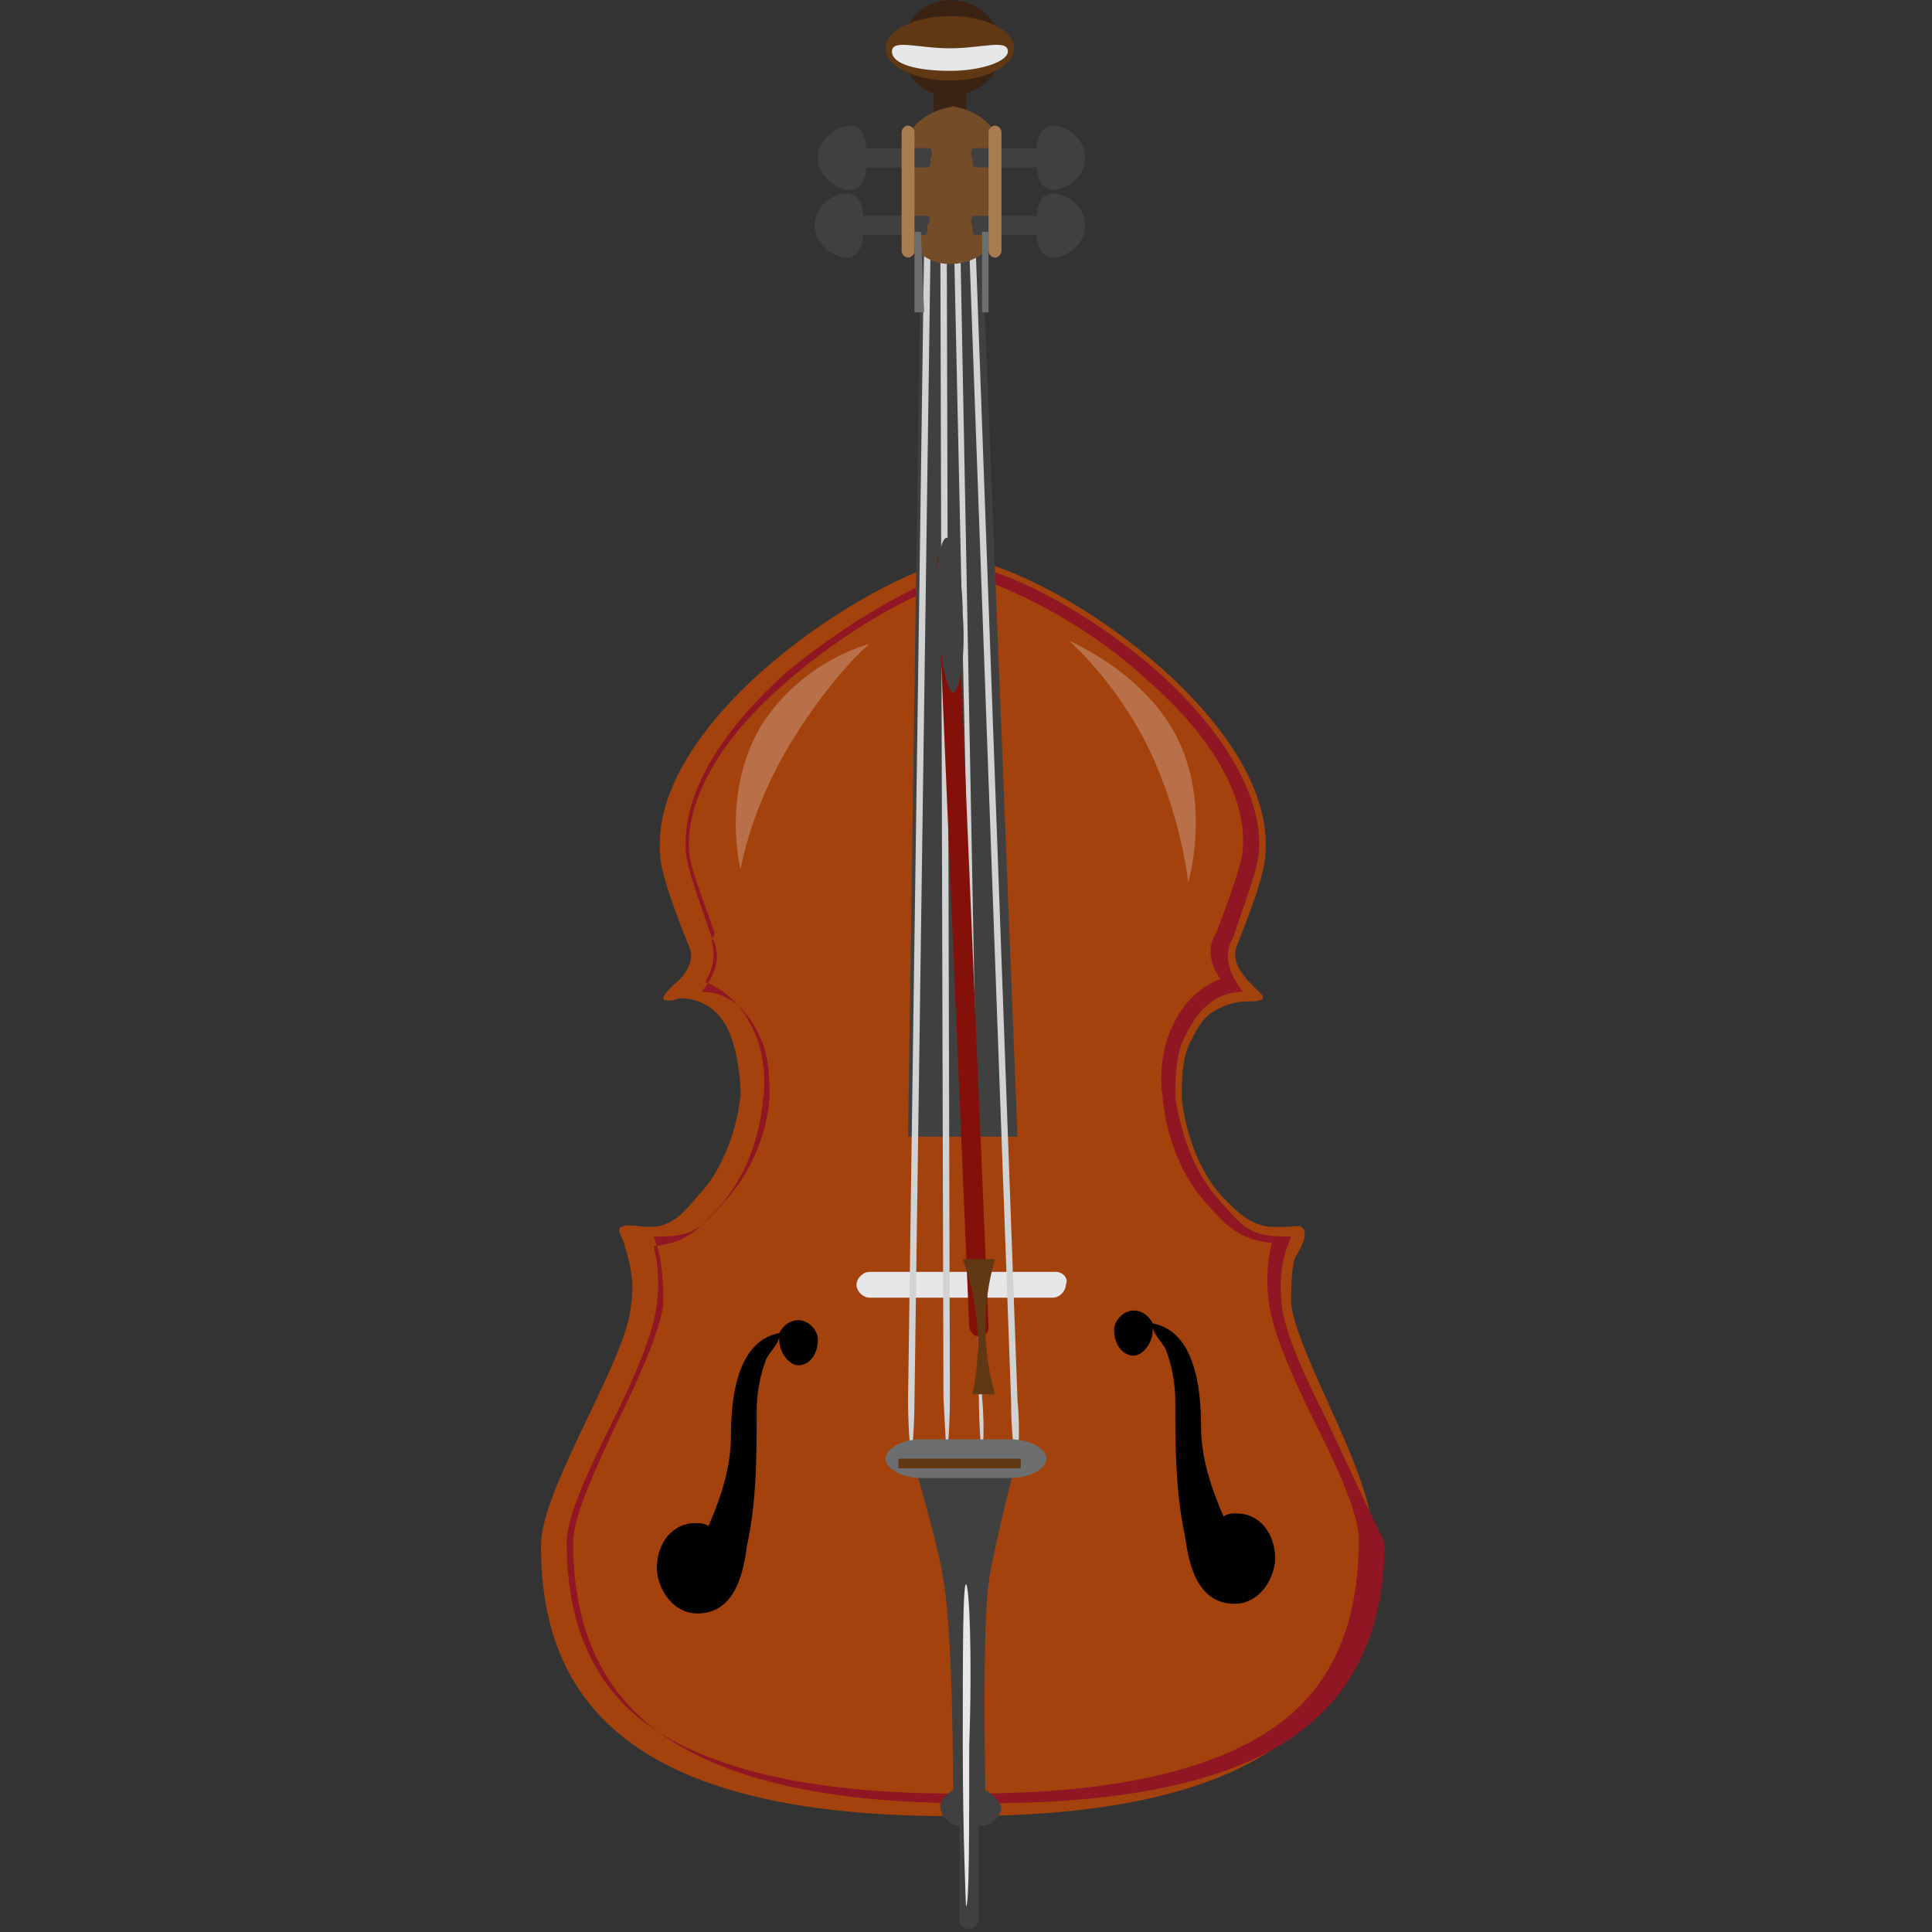 <svg enable-background="new 0 0 60 60" height="60" viewBox="0 0 60 60" width="60" xmlns="http://www.w3.org/2000/svg"><rect x="0" y="0" width="60" height="60" fill="#333333" stroke="none"/><path d="m40.1 40.5c0-.5 0-1 .1-1.4.1-.2.4-.6.3-.9-.1-.2-.3-.1-.5-.1s-.4 0-.6 0c-.7-.1-1.1-.6-1.5-1-.7-.8-1.1-2-1.2-3 0-.5 0-1.3.3-1.8.2-.4.4-.8.9-1 .2-.1.5-.2.8-.2s.6 0 .5-.2c-.4-.4-1-.9-.8-1.5.4-1 .9-2.3.9-2.9.3-3.9-5.8-8.3-9-9.1-.1 0-.1 0-.2 0 0 0-.1 0-.2 0-.1 0-.1 0-.2 0 0 0-.1 0-.2 0-3.2.9-9.3 5.2-9 9.1 0 .6.5 1.9.9 2.9.2.4-.1.9-.5 1.2-.1.1-.3.3-.3.4s.3.1.5 0c.9 0 1.4.6 1.6 1.2.2.5.3 1.3.3 1.8-.1 1-.5 2.2-1.2 3-.3.3-.6.8-1.1 1-.2.1-.4.1-.6.1s-.6-.1-.8 0 .1.4.1.6c.2.6.3 1.2.2 1.8-.1 1.7-2.8 5.7-2.8 7.5 0 4.6 2.5 8.4 12.7 8.4h.2.2c10.2 0 12.7-3.8 12.7-8.4.3-1.8-2.3-5.8-2.5-7.5z" fill="#a3420c"/><path d="m41.2 44.1c-.7-1.4-1.3-2.7-1.4-3.6-.1-1.1.1-1.6.3-2.1-.1 0-.1 0-.2 0-1.1 0-1.3-.3-2.1-1.2-.7-.8-1.1-1.9-1.3-3.1 0-.5 0-1.4.3-1.9.5-1.1 1.2-1.4 1.8-1.4-.3-.4-.6-.9-.4-1.5l.1-.2c.3-.9.8-2.2.8-2.7.1-1.6-1-3.6-3.1-5.5-1.7-1.5-4-2.9-5.7-3.3h-.1-.1c-1.7.5-3.9 1.8-5.7 3.3-2.1 1.9-3.2 3.8-3.1 5.5 0 .5.5 1.8.8 2.7l.1.2c.2.6-.1 1.1-.4 1.5.6 0 1.3.3 1.8 1.4.3.6.3 1.4.3 1.9-.1 1.2-.6 2.3-1.3 3.1-.8.9-1 1.2-2.1 1.2-.1 0-.1 0-.2 0 .2.5.3 1 .3 2.1-.1.8-.7 2.2-1.4 3.6-.7 1.5-1.4 3-1.4 3.8 0 2.5.8 4.4 2.4 5.7 2 1.6 5.3 2.4 9.9 2.4h.2.1.1.2c4.6 0 8-.8 9.9-2.4 1.6-1.3 2.4-3.2 2.4-5.7-.4-.8-1.1-2.3-1.8-3.8zm-1.3 9.3c-1.9 1.5-5.1 2.3-9.7 2.3-.1 0-.1 0-.2 0h-.1-.1c-.1 0-.1 0-.2 0-4.5 0-7.8-.8-9.7-2.3-1.5-1.2-2.3-3-2.3-5.5 0-.8.7-2.3 1.4-3.7s1.3-2.8 1.4-3.7c.1-.8 0-1.4-.1-1.8 1-.1 1.4-.5 2.1-1.3s1.2-2 1.3-3.3c.1-.6 0-1.5-.3-2.1-.4-.9-1-1.3-1.5-1.5.3-.5.3-.9.2-1.3l.1-.2c-.3-.9-.8-2.1-.8-2.6-.1-1.5.9-3.4 3-5.2 1.7-1.5 3.9-2.8 5.4-3.2h.2l.2-.1c1.6.5 3.8 1.7 5.4 3.2 2.1 1.8 3.1 3.7 3 5.2 0 .5-.5 1.8-.8 2.6l-.1.2c-.2.4-.1.9.2 1.3-.5.2-1.1.6-1.5 1.5-.3.6-.4 1.5-.3 2.1.1 1.3.6 2.5 1.3 3.3s1.1 1.2 2.1 1.3c-.1.4-.2 1-.1 1.8.1.9.7 2.3 1.4 3.7s1.4 2.9 1.4 3.7c0 2.6-.8 4.4-2.3 5.6z" fill="#8f1622"/><path d="m35.2 40.7c.3 0 .5.2.6.4.5.1 1.5.5 1.5 3.2 0 1.1.4 2.1.7 2.8.1-.1.3-.1.4-.1.7 0 1.2.6 1.2 1.4 0 .6-.5 1.5-1.4 1.4-1.1-.1-1.3-1.4-1.4-2.1-.3-1.4-.3-2.8-.3-4.2 0-.5-.1-1.1-.3-1.6-.1-.2-.4-.5-.4-.7v.1c0 .4-.3.8-.6.8s-.6-.3-.6-.8c0-.3.3-.6.6-.6z"/><path d="m36.6 23c-1-2.1-3.4-3.1-3.4-3.1s1.5 1.3 2.5 3.4 1.2 4.1 1.2 4.1.7-2.3-.3-4.4z" fill="#fcfcfc" opacity=".25"/><path d="m32.8 39.5h-5.8c-.2 0-.4.2-.4.4s.2.4.4.4h5.7c.2 0 .4-.2.4-.4.1-.2-.1-.4-.3-.4z" fill="#e6e7e8"/><path d="m24.8 41c-.3 0-.5.2-.6.4-.5.1-1.5.5-1.5 3.2 0 1.1-.4 2.1-.7 2.8-.1-.1-.3-.1-.4-.1-.7 0-1.2.6-1.2 1.4 0 .6.5 1.5 1.4 1.4 1.1-.1 1.3-1.4 1.4-2.1.3-1.4.3-2.8.3-4.2 0-.5.1-1.1.3-1.6.1-.2.4-.5.4-.7v.1c0 .4.3.8.6.8s.6-.3.6-.8c0-.3-.3-.6-.6-.6z"/><path d="m28.6 7.6-.4 27.7h3.4l-1.1-27.7z" fill="#404041"/><path d="m30.1 7.7 1.3 35.8c0 1 .1 1.8.2 1.8 0 0 .1-.8 0-1.8l-1.3-35.8c0-1-.1-1.8-.2-1.8 0-.1 0 .8 0 1.8z" fill="#d0d2d3"/><path d="m28.9 7.6-.5 35.9c0 1-.1 1.8-.1 1.8s-.1-.8-.1-1.8l.5-35.9c0-1 .1-1.8.1-1.8.1 0 .1.9.1 1.8z" fill="#d0d2d3"/><path d="m29.6 6.3.8 37.1c0 1 .1 1.9.1 1.9s.1-.8 0-1.9l-.7-37.1c0-1-.1-1.9-.1-1.9-.1 0-.1.8-.1 1.9z" fill="#d0d2d3"/><path d="m29.4 45.3s.1-.8.1-1.9l-.1-37.1c0-1 0-1.9-.1-1.9 0 0-.1.8-.1 1.9l.1 37.1z" fill="#d0d2d3"/><path d="m30.6 55.6c0-.3-.1-4.9.1-6.4.1-.9.8-3.6.8-3.6s-1.2-.3-1.5-.3c-.4 0-1.6.2-1.6.2s.8 2.7.9 3.6c.3 1.6.3 6.4.3 6.5-.2.1-.4.3-.4.5 0 .3.3.6.6.6v2.9c0 .2.1.3.3.3.1 0 .3-.1.3-.3v-2.9h.1c.3 0 .6-.3.6-.6-.1-.2-.3-.4-.5-.5z" fill="#404041"/><path d="m31.4 44.7h-2.8c-.6 0-1.1.3-1.1.6s.5.6 1.1.6h2.8c.6 0 1.1-.3 1.1-.6s-.5-.6-1.1-.6z" fill="#6d6e70"/><path d="m27.9 45.3h3.8v.3h-3.8z" fill="#603813"/><path d="m30 49.2c-.1 0-.1 2.2-.1 5s.1 5 .1 5c.1 0 .1-2.2.1-5 .1-2.8 0-5-.1-5z" fill="#e6e7e8"/><path d="m23.6 22.6c-1.2 2.1-.6 4.4-.6 4.4s.3-1.9 1.6-4 2.4-3 2.4-3-2.1.5-3.4 2.6z" fill="#fcfcfc" opacity=".25"/><path d="m31.1 1.5c0-.8-.7-1.5-1.6-1.5-.8 0-1.5.7-1.5 1.5 0 .6.4 1.2 1 1.4v1.1h1v-1.1c.7-.2 1.1-.8 1.1-1.4z" fill="#3b2314"/><path d="m29.4 3.3h.4c-.7 0-1.6.5-1.6 1.1v2.7c0 .6.6 1.1 1.3 1.1.7 0 1.4-.4 1.4-1.1v-2.8c0-.5-.8-1-1.5-1z" fill="#754c28"/><ellipse cx="29.5" cy="1.5" fill="#603813" rx="2" ry="1"/><g fill="#404041"><path d="m28.9 4.6h-2c0-.4-.2-.7-.5-.7-.4 0-1 .4-1 1s.6 1 1 1c.3 0 .5-.3.5-.7h1.9c.1 0 .1-.1.1-.3.1-.1 0-.3 0-.3z"/><path d="m28.8 6.7h-2c0-.4-.2-.7-.5-.7-.4 0-1 .4-1 1s.6 1 1 1c.3 0 .5-.3.5-.7h1.9c.1 0 .1-.1.1-.3.1-.1.1-.3 0-.3z"/><path d="m30.2 4.6h2c0-.4.2-.7.5-.7.4 0 1 .4 1 1s-.6 1-1 1c-.3 0-.5-.3-.5-.7h-1.9c-.1 0-.1-.1-.1-.3-.1-.1 0-.3 0-.3z"/><path d="m30.2 6.7h2c0-.4.2-.7.5-.7.4 0 1 .4 1 1s-.6 1-1 1c-.3 0-.5-.3-.5-.7h-1.9c-.1 0-.1-.1-.1-.3-.1-.1 0-.3 0-.3z"/></g><path d="m30.9 3.9c-.1 0-.2.1-.2.2v3.7c0 .1.1.2.2.2s.2-.1.2-.2v-3.7c0-.1-.1-.2-.2-.2z" fill="#a87c4f"/><path d="m28.2 3.9c-.1 0-.2.1-.2.2v3.7c0 .1.1.2.2.2s.2-.1.2-.2v-3.7c0-.1-.1-.2-.2-.2z" fill="#a87c4f"/><path d="m29.5 1.5c-1 0-1.8-.3-1.8.1s.8.6 1.8.6 1.8-.3 1.8-.6c0-.4-.8-.1-1.8-.1z" fill="#e6e7e8"/><path d="m28.4 7.2v2.5h.3l-.1-2.5z" fill="#6d6e70"/><path d="m30.5 7.2h.2v2.5h-.2z" fill="#6d6e70"/><path d="m29.4 17.2c-.2 0-.3.1-.3.3l1 23.7c0 .1.1.3.3.3s.3-.1.3-.3l-1-23.7c0-.1-.1-.3-.3-.3z" fill="#84100a"/><path d="m29.9 39.1c.5 1.4.6 2.8.3 4.2h.7c-.4-1.4-.4-2.8 0-4.2-.3 0-.7 0-1 0z" fill="#603813"/><path d="m29.4 16.7c-.2 0-.4 1.1-.3 2.4s.3 2.4.5 2.4.4-1.1.3-2.4c0-1.3-.3-2.4-.5-2.4z" fill="#404041"/></svg>